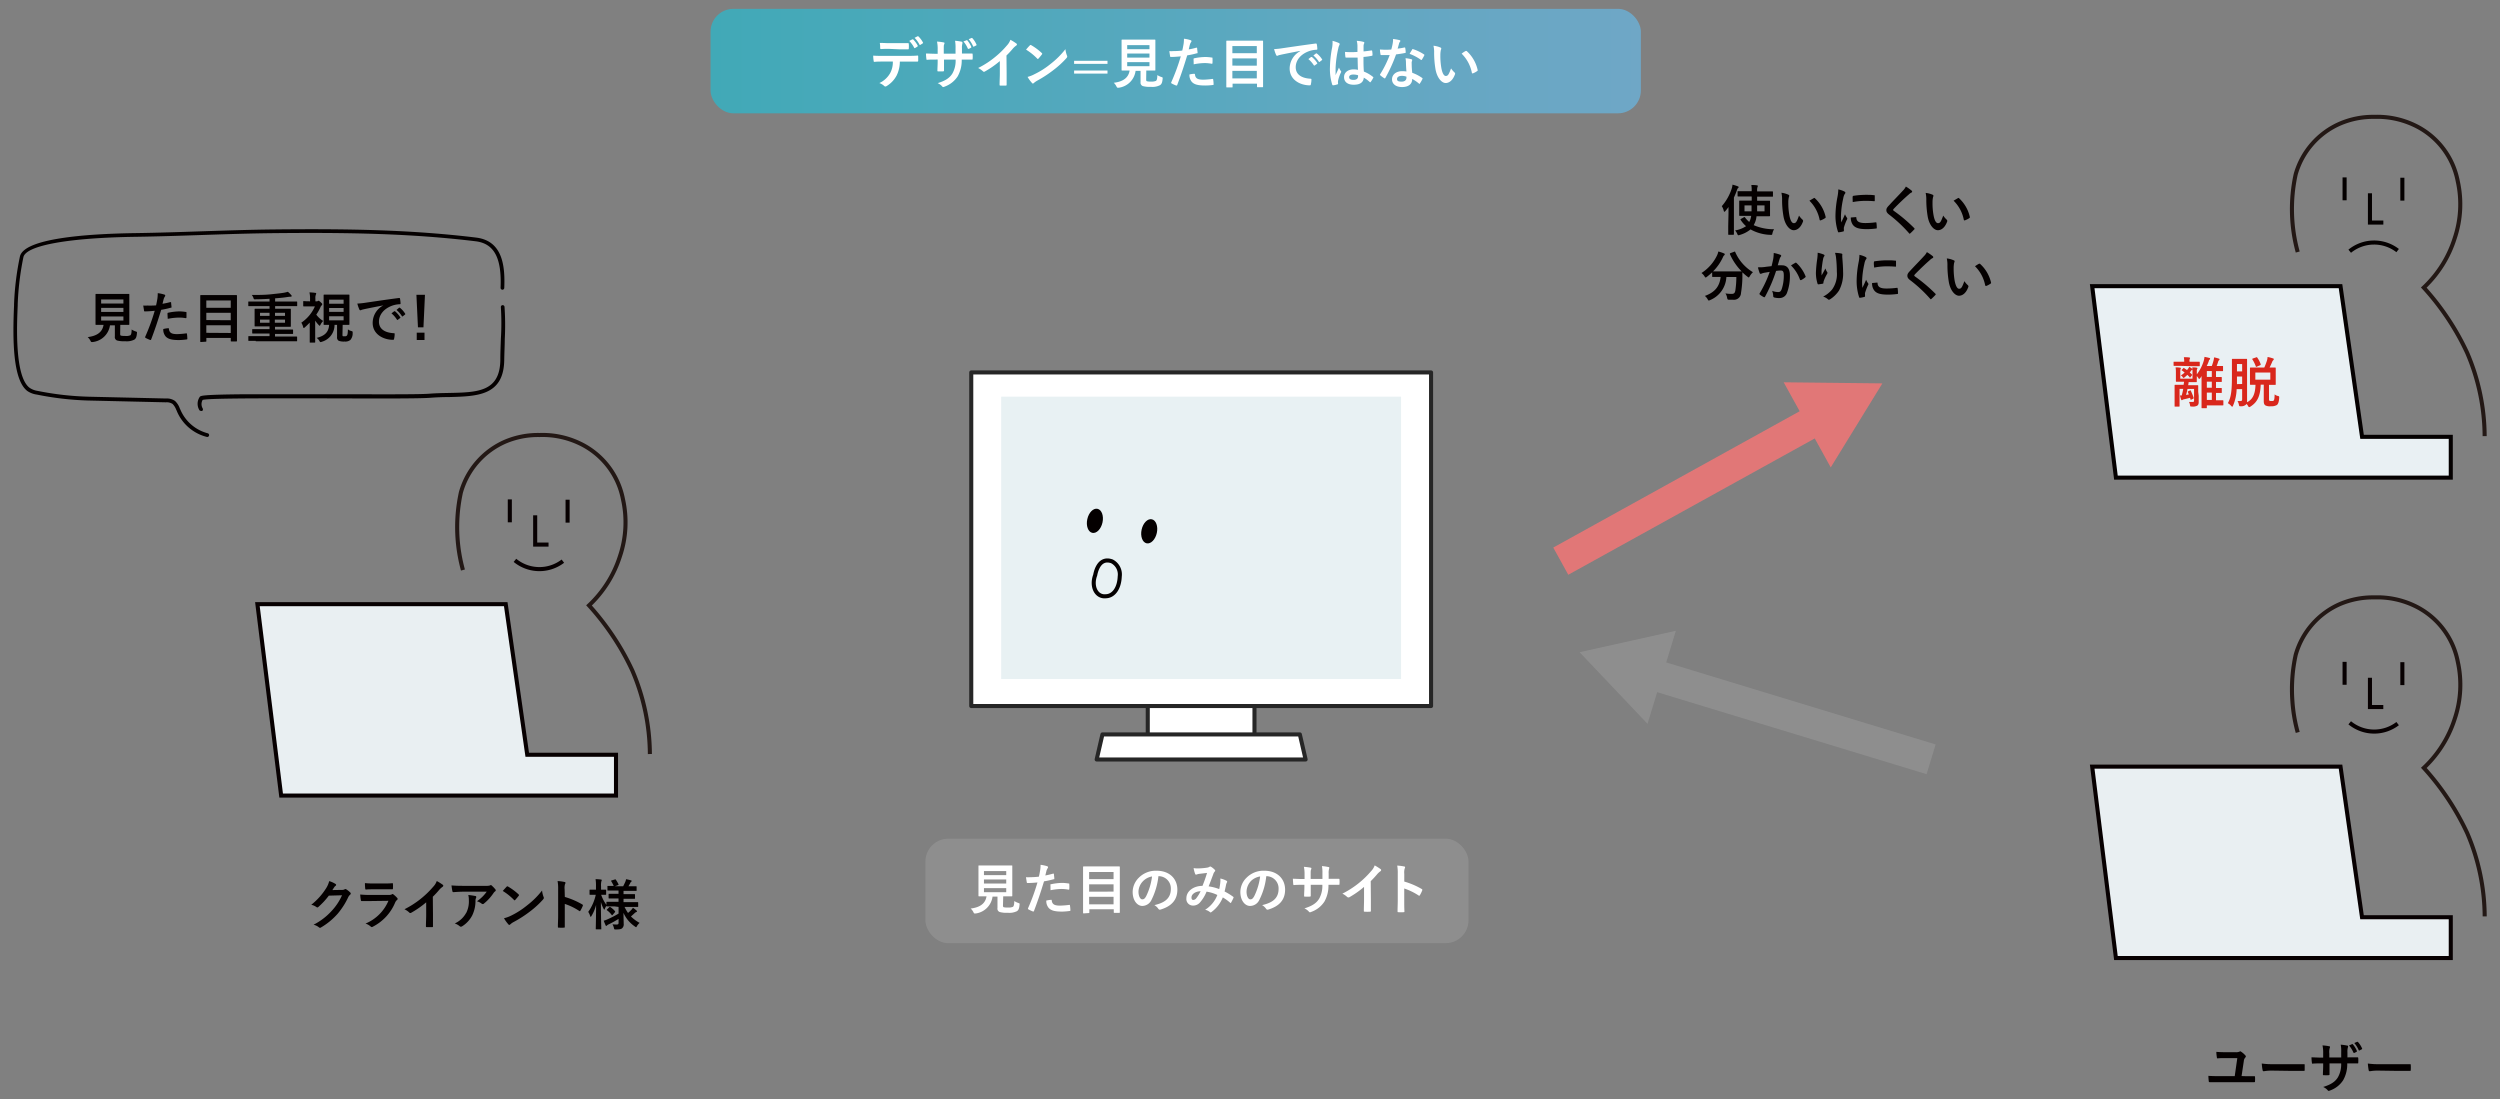 <svg id="レイヤー_1" data-name="レイヤー 1" xmlns="http://www.w3.org/2000/svg" xmlns:xlink="http://www.w3.org/1999/xlink" viewBox="0 0 614 270"><rect x="0" y="0" width="614" height="270" fill="#808080" stroke="none"/><defs><style>.cls-1,.cls-6{fill:#fff;}.cls-1{stroke:#262626;stroke-linecap:round;stroke-linejoin:round;}.cls-2{fill:#e8f1f3;}.cls-3,.cls-7,.cls-8{fill:none;}.cls-11,.cls-3{stroke:#040000;}.cls-11,.cls-3,.cls-7,.cls-8,.cls-9{stroke-miterlimit:10;}.cls-4{fill:#040000;}.cls-5{fill:#8e8e8e;}.cls-7,.cls-9{stroke:#070001;}.cls-8{stroke:#231815;}.cls-9{fill:#e9eff2;}.cls-10{fill:#e17777;}.cls-11{fill:#e9f0f3;}.cls-12{fill:#d9271c;}.cls-13{fill:url(#名称未設定グラデーション_2);}</style><linearGradient id="名称未設定グラデーション_2" x1="174.51" y1="15" x2="403" y2="15" gradientUnits="userSpaceOnUse"><stop offset="0" stop-color="#41a9b7"/><stop offset="1" stop-color="#6fa7c6"/></linearGradient></defs><rect class="cls-1" x="281.89" y="169.75" width="26.21" height="13.6"/><rect class="cls-1" x="238.54" y="91.47" width="112.93" height="81.93"/><polygon class="cls-1" points="319.24 180.37 270.76 180.37 269.34 186.53 320.66 186.53 319.24 180.37"/><rect class="cls-2" x="245.89" y="97.42" width="98.21" height="69.35"/><path class="cls-3" d="M273.1,137.87a3.62,3.62,0,0,1,1.91,3.68c-.11,2.87-1.45,4.83-3.4,4.89-2.33.27-3.68-2.39-2.63-5.19C269,141.25,269.61,136.61,273.1,137.87Z"/><ellipse class="cls-4" cx="268.92" cy="127.93" rx="3.02" ry="1.91" transform="translate(86.83 363.57) rotate(-77.75)"/><ellipse class="cls-4" cx="282.26" cy="130.5" rx="3.02" ry="1.91" transform="translate(94.83 378.63) rotate(-77.75)"/><rect class="cls-5" x="227.28" y="205.98" width="133.39" height="25.66" rx="5.62"/><path class="cls-6" d="M246.33,222.38c0,.31.07.41.24.45a5,5,0,0,0,1.05.06,2.65,2.65,0,0,0,1.15-.17c.22-.16.32-.52.34-1.42a5,5,0,0,0,1,.47c.33.12.33.12.29.45-.08.94-.25,1.29-.63,1.56a4.21,4.21,0,0,1-2.24.4,6.29,6.29,0,0,1-2-.19.87.87,0,0,1-.55-1v-2.78h-1.21a4.83,4.83,0,0,1-4.12,4.14l-.28,0c-.14,0-.18-.07-.31-.34a3,3,0,0,0-.66-.87c2.38-.3,3.62-1.29,3.89-3h0c-1.31,0-1.73,0-1.81,0s-.17,0-.17-.15,0-.59,0-1.63v-4c0-1.08,0-1.57,0-1.67s0-.14.17-.14.53,0,1.83,0h4.32c1.29,0,1.75,0,1.84,0s.15,0,.15.14,0,.59,0,1.67v4c0,1,0,1.55,0,1.63s0,.15-.15.15-.55,0-1.84,0h-.24Zm-4.67-8.45v1h5.47v-1Zm5.47,3.06v-1h-5.47v1Zm0,1.13h-5.47v1h5.47Z"/><path class="cls-6" d="M258.64,214.56c.14,0,.2,0,.21.14,0,.29.08.68.09,1s0,.21-.2.25a22.12,22.12,0,0,1-2.33.51c-.91,3-1.6,5-2.46,7.26-.06.18-.14.17-.29.13s-.79-.34-1.07-.5a.21.21,0,0,1-.11-.27,50.17,50.17,0,0,0,2.32-6.35c-.78.08-1.72.14-2.35.14-.2,0-.25,0-.28-.21s-.12-.74-.19-1.22a6.32,6.32,0,0,0,1,0,18.91,18.91,0,0,0,2.17-.13c.13-.54.24-1.13.33-1.68a8.29,8.29,0,0,0,.08-1.23,7.71,7.71,0,0,1,1.69.37.23.23,0,0,1,.15.22.3.3,0,0,1-.07.21,3.06,3.06,0,0,0-.28.54c-.13.48-.23.94-.32,1.27C257.25,214.93,258,214.75,258.64,214.56Zm-.53,6.42c.14,0,.19.05.2.18.11,1,.77,1.26,2.06,1.26a22.1,22.1,0,0,0,2.25-.18c.11,0,.15,0,.16.12a8.93,8.93,0,0,1,.11,1.16c0,.17,0,.21-.22.22a15.23,15.23,0,0,1-1.82.15c-1.76,0-2.67-.25-3.27-.88a2.61,2.61,0,0,1-.61-1.83A6.66,6.66,0,0,1,258.11,221Zm-.15-3.56c0-.19,0-.23.25-.27a14.26,14.26,0,0,1,2.61-.31,9.86,9.86,0,0,1,1.57.14c.19,0,.23,0,.23.2a7.61,7.61,0,0,1,0,1.07c0,.23-.06.29-.25.24a9.37,9.37,0,0,0-1.67-.16,15.21,15.21,0,0,0-2.69.31C258,218.17,258,217.69,258,217.42Z"/><path class="cls-6" d="M266.15,224.33c-.13,0-.15,0-.15-.15s0-1,0-5v-2.63c0-2.64,0-3.51,0-3.61s0-.15.15-.15.57,0,1.87,0h5c1.3,0,1.77,0,1.86,0s.15,0,.15.15,0,1,0,3.17v3c0,4,0,4.86,0,4.94s0,.15-.15.15h-1.19c-.13,0-.15,0-.15-.15v-.73h-6v.78c0,.14,0,.15-.16.15Zm1.34-8.41h6v-1.76h-6Zm6,3.06v-1.79h-6V219Zm0,3.12v-1.85h-6v1.85Z"/><path class="cls-6" d="M284.51,215.18a16.94,16.94,0,0,1-1.68,5.78,2.54,2.54,0,0,1-2.28,1.54c-1.18,0-2.37-1.26-2.37-3.44a5,5,0,0,1,1.51-3.49,5.87,5.87,0,0,1,4.36-1.72c3.22,0,5.11,2,5.11,4.66,0,2.49-1.41,4.06-4.13,4.88-.28.08-.4,0-.58-.24a2.77,2.77,0,0,0-.94-.85c2.27-.53,4.05-1.47,4.05-4a3,3,0,0,0-3-3.11Zm-3.85,1.3a3.86,3.86,0,0,0-1.05,2.48c0,1.24.5,1.92.91,1.92s.65-.17,1-.82a15.27,15.27,0,0,0,1.42-4.8A4.07,4.07,0,0,0,280.66,216.48Z"/><path class="cls-6" d="M299.71,216.67a4,4,0,0,0,0-.91,5.73,5.73,0,0,1,1.55.57.26.26,0,0,1,.09.37,2.18,2.18,0,0,0-.21.52c-.11.56-.24,1.15-.38,1.73a15.19,15.19,0,0,1,2.1,1.29c.13.08.12.15.08.28a12.32,12.32,0,0,1-.58,1.15c0,.07-.08.1-.12.1a.24.24,0,0,1-.16-.1,10.78,10.78,0,0,0-1.76-1.26,8.2,8.2,0,0,1-2.71,3.53c-.12.09-.18.15-.27.15s-.1,0-.2-.1a2.77,2.77,0,0,0-1.16-.55,7.41,7.41,0,0,0,3-3.63,9,9,0,0,0-2.65-.82,9.24,9.24,0,0,1-1.64,2.68,2.18,2.18,0,0,1-1.72.74,1.61,1.61,0,0,1-1.59-1.84c0-1.66,1.71-3,3.95-3,.45-1.11.78-2.05,1.12-3.18l-1.86.22a2.56,2.56,0,0,0-.6.14.65.65,0,0,1-.24.06.22.22,0,0,1-.21-.15,7.12,7.12,0,0,1-.39-1.46,5.17,5.17,0,0,0,1.18.08,14.75,14.75,0,0,0,2.08-.18,1.58,1.58,0,0,0,.65-.22.32.32,0,0,1,.18-.06.35.35,0,0,1,.19.06,4.63,4.63,0,0,1,.91.73.33.33,0,0,1,.12.23.36.36,0,0,1-.14.23,1.86,1.86,0,0,0-.36.7c-.35.91-.72,1.95-1.12,2.92a11.47,11.47,0,0,1,2.6.67A13.52,13.52,0,0,0,299.71,216.67Zm-7.08,3.74c0,.43.14.62.47.62a1.05,1.05,0,0,0,.77-.51,9.27,9.27,0,0,0,1-1.64C293.49,218.94,292.63,219.65,292.63,220.41Z"/><path class="cls-6" d="M311,215.18A16.72,16.72,0,0,1,309.3,221,2.53,2.53,0,0,1,307,222.5c-1.18,0-2.37-1.26-2.37-3.44a4.94,4.94,0,0,1,1.52-3.49,5.84,5.84,0,0,1,4.36-1.72c3.21,0,5.11,2,5.11,4.66,0,2.49-1.41,4.06-4.14,4.88-.28.08-.4,0-.57-.24a2.87,2.87,0,0,0-.94-.85c2.27-.53,4.05-1.47,4.05-4a3,3,0,0,0-3-3.11Zm-3.85,1.3a3.9,3.9,0,0,0-1,2.48c0,1.24.49,1.92.91,1.92s.64-.17,1-.82a15.26,15.26,0,0,0,1.43-4.8A4.13,4.13,0,0,0,307.13,216.48Z"/><path class="cls-6" d="M326.79,215.83c.65,0,1.41,0,2,0,.16,0,.18.06.19.21a6.25,6.25,0,0,1,0,1.06c0,.17,0,.23-.23.21h-2.48a7.92,7.92,0,0,1-1,4.13,6.36,6.36,0,0,1-3.17,2.5,1.06,1.06,0,0,1-.37.12c-.08,0-.15,0-.26-.15a3.1,3.1,0,0,0-1.11-.81c1.9-.59,2.94-1.27,3.62-2.37a6.48,6.48,0,0,0,.79-3.42h-2.85v.48c0,.8,0,1.52,0,2.23,0,.15-.08.17-.23.19a11.22,11.22,0,0,1-1.16,0c-.17,0-.25,0-.24-.19,0-.7.07-1.35.07-2.2v-.51H320c-.73,0-1.8,0-2.22.07-.1,0-.14-.08-.16-.26s-.06-.75-.09-1.3c.56,0,1.43.07,2.47.07h.4v-1a9.59,9.59,0,0,0-.16-2,14.21,14.21,0,0,1,1.64.21c.14,0,.2.1.2.19a.93.93,0,0,1-.08.28c-.1.24-.1.38-.1,1.29v1h2.89v-1.32a9.4,9.4,0,0,0-.12-1.83,10.83,10.83,0,0,1,1.57.23c.18,0,.24.1.24.21a.81.81,0,0,1-.06.24,3.87,3.87,0,0,0-.1,1.18v1.28Z"/><path class="cls-6" d="M336.69,220.9c0,.92,0,1.71,0,2.79,0,.17-.05.22-.2.22a10,10,0,0,1-1.34,0c-.15,0-.2,0-.19-.21,0-1,.05-1.84.05-2.75v-3.13a22.64,22.64,0,0,1-3.68,2.58.39.39,0,0,1-.2,0,.41.41,0,0,1-.29-.13,4.69,4.69,0,0,0-1.15-.79,22.45,22.45,0,0,0,7.08-5.56,3.84,3.84,0,0,0,.85-1.38,13.48,13.48,0,0,1,1.49.94.24.24,0,0,1,.1.2.4.4,0,0,1-.18.3,4.36,4.36,0,0,0-.81.74,21.32,21.32,0,0,1-1.57,1.69Z"/><path class="cls-6" d="M344.89,216.51a19,19,0,0,1,4.27,1.82.25.25,0,0,1,.14.35,7.52,7.52,0,0,1-.57,1.17c-.06.09-.11.15-.18.15a.21.21,0,0,1-.14-.07,15.37,15.37,0,0,0-3.53-1.72v3c0,.87,0,1.66.05,2.63,0,.16-.05.2-.24.2a11.81,11.81,0,0,1-1.19,0c-.19,0-.26,0-.26-.2,0-1,.05-1.79.05-2.65v-6.6a10.64,10.64,0,0,0-.13-2,10.76,10.76,0,0,1,1.68.21c.19,0,.25.13.25.23a.68.68,0,0,1-.11.31,3.62,3.62,0,0,0-.09,1.26Z"/><polygon class="cls-5" points="475.39 182.84 409.22 162.69 411.59 154.92 387.95 160.18 404.63 177.77 407 170 473.17 190.14 475.39 182.84"/><line class="cls-7" x1="575.83" y1="162.55" x2="575.83" y2="168.18"/><polyline class="cls-7" points="582.06 166.46 582.06 173.65 585.34 173.65"/><line class="cls-7" x1="590.02" y1="162.63" x2="590.02" y2="168.26"/><path class="cls-8" d="M564.32,179.88A38.87,38.87,0,0,1,563,172a39.31,39.31,0,0,1,.83-11.19,19.34,19.34,0,0,1,10.9-12.47,20.78,20.78,0,0,1,8.42-1.62,21.19,21.19,0,0,1,9.75,2,19.22,19.22,0,0,1,10.73,13.79,26,26,0,0,1-.74,14,28.22,28.22,0,0,1-3.47,7.21,27.88,27.88,0,0,1-4.13,4.87,64,64,0,0,1,10.65,16,52.68,52.68,0,0,1,4.3,20.48"/><path class="cls-7" d="M577.09,177.52a9.46,9.46,0,0,0,11.77.2"/><polygon class="cls-9" points="513.84 188.28 574.83 188.28 580.11 225.27 601.91 225.27 601.91 235.29 519.67 235.29 513.84 188.28"/><path class="cls-4" d="M551.46,264.31l2.08,0c.25,0,.29,0,.29.22a6,6,0,0,1,0,1c0,.21,0,.26-.23.25-.76,0-1.59,0-2.39,0h-6.33c-.91,0-1.62,0-2.12,0-.22,0-.26,0-.29-.25a11.7,11.7,0,0,1-.09-1.3c.76.05,1.61.07,2.38.07h4.09l.63-4.43h-2.93c-.65,0-1.33,0-1.91.07-.13,0-.16-.08-.18-.27a9.64,9.64,0,0,1-.13-1.33c.69.05,1.45.08,2.3.08H549a2.21,2.21,0,0,0,1-.13.56.56,0,0,1,.21-.08.26.26,0,0,1,.19.08,5,5,0,0,1,1.06.92.35.35,0,0,1,.12.24.36.36,0,0,1-.13.27,1.47,1.47,0,0,0-.37.89l-.55,3.67Z"/><path class="cls-4" d="M558,262.94a10.67,10.67,0,0,0-2,.16c-.17,0-.27-.08-.31-.28a13.26,13.26,0,0,1-.2-1.62,17.63,17.63,0,0,0,2.89.16h4.32c1,0,2,0,3.09,0,.2,0,.24,0,.24.19,0,.4,0,.86,0,1.26,0,.16-.06.21-.24.2l-3,0Z"/><path class="cls-4" d="M577,259.68c.66,0,1.41,0,2,0,.16,0,.17.07.19.22a9.37,9.37,0,0,1,0,1.06c0,.17,0,.23-.23.21h-2.48a7.94,7.94,0,0,1-1,4.13,6.34,6.34,0,0,1-3.16,2.5,1.16,1.16,0,0,1-.38.12c-.08,0-.15,0-.25-.15a3.22,3.22,0,0,0-1.12-.81c1.91-.59,2.94-1.27,3.62-2.37a6.47,6.47,0,0,0,.8-3.42h-2.86v.48c0,.79,0,1.52,0,2.23,0,.15-.08.17-.23.19a11,11,0,0,1-1.15,0c-.18,0-.26,0-.24-.19,0-.7.06-1.36.06-2.2v-.51h-.4c-.72,0-1.8,0-2.21.07-.11,0-.15-.08-.16-.26a10.94,10.94,0,0,1-.1-1.3c.57,0,1.44.07,2.47.07h.4v-1a8.94,8.94,0,0,0-.16-2,12,12,0,0,1,1.64.21c.15,0,.2.1.2.19a.93.93,0,0,1-.08.28,3.52,3.52,0,0,0-.09,1.29v1H575v-1.32a8,8,0,0,0-.12-1.83,12.62,12.62,0,0,1,1.57.22c.19,0,.24.11.24.22a.72.72,0,0,1-.05.24,3.76,3.76,0,0,0-.11,1.18v1.27Zm.67-3.24a.14.14,0,0,1,.19.05,6.17,6.17,0,0,1,1,1.63c0,.09,0,.14-.08.2l-.55.28c-.1,0-.17,0-.23-.08a6.44,6.44,0,0,0-1.08-1.75Zm1.26-.58c.08,0,.12,0,.19.06a5.55,5.55,0,0,1,1,1.56.15.15,0,0,1-.08.23l-.53.27a.14.14,0,0,1-.22-.07,6.47,6.47,0,0,0-1.08-1.74Z"/><path class="cls-4" d="M584.05,262.94a10.67,10.67,0,0,0-2,.16.3.3,0,0,1-.31-.28,15.63,15.63,0,0,1-.2-1.62,17.69,17.69,0,0,0,2.9.16h4.32c1,0,2.05,0,3.08,0,.2,0,.24,0,.24.19a8.83,8.83,0,0,1,0,1.26c0,.16-.05.21-.24.2l-3,0Z"/><polygon class="cls-10" points="385.17 141.16 445.7 107.68 449.63 114.79 462.31 94.16 438.07 93.89 442 101 381.48 134.48 385.17 141.16"/><path class="cls-4" d="M424.52,52.48c0-.49,0-1.06,0-1.64-.24.35-.51.69-.78,1-.09.12-.17.17-.23.17s-.12-.08-.16-.24a3.18,3.18,0,0,0-.48-1.13,12.41,12.41,0,0,0,2.43-4.29,4.47,4.47,0,0,0,.2-1,12.31,12.31,0,0,1,1.29.4c.14.07.22.11.22.2a.28.28,0,0,1-.14.24c-.1.07-.16.19-.29.54a16.58,16.58,0,0,1-.73,1.78v7c0,1.32,0,2,0,2s0,.15-.14.15h-1.12c-.13,0-.14,0-.14-.15s0-.72,0-2Zm4.23-4.23c-1.33,0-1.77,0-1.85,0s-.15,0-.15-.15v-1c0-.14,0-.15.15-.15s.52,0,1.85,0h1.46v-.09a7.66,7.66,0,0,0-.08-1.42c.48,0,.94,0,1.37.08.13,0,.22.07.22.15a.61.61,0,0,1-.08.27,2.54,2.54,0,0,0-.09.92V47h1.89c1.32,0,1.77,0,1.84,0s.16,0,.16.15v1c0,.14,0,.15-.16.15s-.52,0-1.84,0h-1.89v1h1.21c1.27,0,1.73,0,1.81,0s.15,0,.15.15,0,.36,0,1.07v1.37c0,.69,0,1,0,1.07s0,.15-.15.15-.54,0-1.81,0H431.4a5.34,5.34,0,0,1-.31,1.37,8.85,8.85,0,0,1-.38.82,12.21,12.21,0,0,0,5,1,3.33,3.33,0,0,0-.4,1c-.08.41-.08.41-.51.38a10.63,10.63,0,0,1-4.87-1.34,7.29,7.29,0,0,1-2.67,1.37,1.33,1.33,0,0,1-.3.07c-.13,0-.18-.1-.29-.34a2.49,2.49,0,0,0-.54-.84,7,7,0,0,0,2.7-1.05A7.26,7.26,0,0,1,427.5,54c-.08-.12-.07-.15.09-.24l.69-.39c.15-.08.19-.08.27,0a6.42,6.42,0,0,0,1.06,1.14c.09-.16.16-.33.24-.5a4.68,4.68,0,0,0,.24-1h-1c-1.27,0-1.73,0-1.79,0s-.15,0-.15-.15,0-.38,0-1.07V50.48c0-.71,0-1,0-1.07s0-.15.15-.15.52,0,1.79,0h1.13v-1Zm-.3,2.19V51.9h1.73c0-.43,0-.92,0-1.46Zm4.92,1.46V50.44h-1.82l0,1.46Z"/><path class="cls-4" d="M439.23,47.82c.12.06.21.15.21.24a1.26,1.26,0,0,1-.1.38,5.48,5.48,0,0,0-.13,1.31,16.5,16.5,0,0,0,.25,3.06c.18,1.06.53,2,1.1,2s.76-.46,1.28-1.86a5.05,5.05,0,0,0,.86,1,.43.43,0,0,1,.1.5c-.51,1.37-1.34,2.09-2.28,2.09S438.37,55.31,438,53a23.67,23.67,0,0,1-.32-3.9,7.43,7.43,0,0,0-.16-1.76A5.82,5.82,0,0,1,439.23,47.82Zm6.22.85a.42.42,0,0,1,.15-.06s.09,0,.15.09a8.87,8.87,0,0,1,2.63,4.58c0,.18,0,.23-.15.3a4.51,4.51,0,0,1-1.05.53c-.16.06-.25,0-.28-.14a9,9,0,0,0-2.51-4.68C444.9,49,445.24,48.78,445.45,48.67Z"/><path class="cls-4" d="M452.92,47c.22.12.3.2.3.32s0,.13-.2.4a3.26,3.26,0,0,0-.32,1,22.06,22.06,0,0,0-.56,4.33,11.85,11.85,0,0,0,.08,1.57c.28-.62.52-1.06.91-2a3.47,3.47,0,0,0,.47.84.56.56,0,0,1,.09.2.38.38,0,0,1-.06.22,12.94,12.94,0,0,0-.77,2,1.43,1.43,0,0,0,0,.42c0,.16,0,.27,0,.38s-.06.14-.18.17a6.93,6.93,0,0,1-1.1.21c-.09,0-.14-.05-.17-.14a12.49,12.49,0,0,1-.62-4,25.49,25.49,0,0,1,.46-4.4,11.11,11.11,0,0,0,.24-2A6,6,0,0,1,452.92,47Zm2.87,6.32c.1,0,.13.05.13.2.08.92.72,1.26,2.19,1.26a18.81,18.81,0,0,0,2.56-.18c.13,0,.16,0,.19.18a9.89,9.89,0,0,1,.08,1.15c0,.16,0,.18-.23.2a17.57,17.57,0,0,1-2.19.15c-2,0-2.91-.32-3.49-1.11a3,3,0,0,1-.47-1.75Zm-.76-5c0-.16.06-.2.19-.23a21.07,21.07,0,0,1,2.91-.24c.81,0,1.42,0,2,.08.28,0,.31,0,.31.17,0,.41,0,.77,0,1.15,0,.12,0,.17-.18.16-.8-.06-1.5-.08-2.18-.08a17.1,17.1,0,0,0-3.05.3C455,48.84,455,48.51,455,48.28Z"/><path class="cls-4" d="M469.51,46.83a.31.31,0,0,1,.11.22.26.26,0,0,1-.19.25,2.48,2.48,0,0,0-.64.47c-1.16,1-2.63,2.41-3.66,3.49-.13.14-.18.23-.18.29s.05.15.18.24a37.9,37.9,0,0,1,5,4.23c.05.07.09.12.09.17s0,.1-.09.16c-.31.34-.7.73-.93.93-.08.07-.13.11-.19.11s-.09,0-.16-.12A33.73,33.73,0,0,0,464,52.73c-.51-.39-.71-.68-.71-1.12s.24-.74.66-1.18c1.13-1.24,2.25-2.35,3.4-3.61a3.89,3.89,0,0,0,.73-1A10.54,10.54,0,0,1,469.51,46.83Z"/><path class="cls-4" d="M474.64,47.82c.12.06.21.15.21.24a1.26,1.26,0,0,1-.1.38,5.64,5.64,0,0,0-.12,1.31,16.38,16.38,0,0,0,.24,3.06c.19,1.06.53,2,1.1,2s.76-.46,1.29-1.86a5.05,5.05,0,0,0,.85,1,.43.43,0,0,1,.1.5c-.51,1.37-1.34,2.09-2.28,2.09s-2.15-1.23-2.51-3.5a24.81,24.81,0,0,1-.32-3.9,7.43,7.43,0,0,0-.16-1.76A5.82,5.82,0,0,1,474.64,47.82Zm6.22.85a.42.42,0,0,1,.15-.06c.05,0,.09,0,.15.09a8.87,8.87,0,0,1,2.63,4.58c0,.18,0,.23-.15.3a4.32,4.32,0,0,1-1.05.53c-.16.06-.25,0-.28-.14a8.94,8.94,0,0,0-2.51-4.68C480.31,49,480.65,48.78,480.86,48.67Z"/><path class="cls-4" d="M425.92,61.83c.17-.08.2-.06.25.07a10.74,10.74,0,0,0,4.35,4.95,4.31,4.31,0,0,0-.78,1c-.12.2-.18.29-.26.29s-.15-.07-.28-.17a12.14,12.14,0,0,1-1.27-1.09c0,.39,0,.86,0,1.33a26.78,26.78,0,0,1-.34,3.75,1.73,1.73,0,0,1-2,1.65c-.33,0-.59,0-.91,0s-.4,0-.5-.47a2.71,2.71,0,0,0-.41-1.08,9.26,9.26,0,0,0,1.53.12c.56,0,.79-.21.9-.83a23.31,23.31,0,0,0,.25-3.32H424A6.47,6.47,0,0,1,420,73.7a.84.84,0,0,1-.33.11c-.1,0-.14-.09-.28-.32a2.6,2.6,0,0,0-.68-.81c2.44-.88,3.62-2.3,3.88-4.66h-.17c-1.26,0-1.69,0-1.77,0s-.14,0-.14-.14v-1a17,17,0,0,1-1.3,1.11c-.15.11-.23.17-.3.17s-.15-.09-.28-.29a3,3,0,0,0-.75-.82,10.47,10.47,0,0,0,3.87-4.42,4.13,4.13,0,0,0,.27-.86,8.82,8.82,0,0,1,1.4.47c.14.06.18.13.18.22a.32.32,0,0,1-.1.21.93.93,0,0,0-.31.42,12.09,12.09,0,0,1-2.46,3.56c.19,0,.66,0,1.69,0H426c1.17,0,1.61,0,1.75,0a14.06,14.06,0,0,1-2.89-4.25c0-.15,0-.16.12-.23Z"/><path class="cls-4" d="M435.5,63.62a10.2,10.2,0,0,0,.13-1.49,10,10,0,0,1,1.61.44.28.28,0,0,1,.22.27.28.28,0,0,1-.1.2,1.79,1.79,0,0,0-.27.51c-.17.55-.3,1-.48,1.61a10.16,10.16,0,0,1,1.05,0c1.26,0,1.94.85,1.94,2.48a11.61,11.61,0,0,1-.72,4.3,1.92,1.92,0,0,1-1.81,1.26,4.53,4.53,0,0,1-1.33-.14.36.36,0,0,1-.24-.38,3.83,3.83,0,0,0-.26-1.25,4,4,0,0,0,1.48.3c.44,0,.64-.16.86-.71a10.41,10.41,0,0,0,.52-3.33c0-1-.18-1.25-.77-1.25a7.86,7.86,0,0,0-1.12.1,37.32,37.32,0,0,1-2.7,6.3c-.08.18-.18.2-.35.12a5.82,5.82,0,0,1-.92-.59.27.27,0,0,1-.11-.2.26.26,0,0,1,.05-.15,27.48,27.48,0,0,0,2.46-5.25l-1.31.22a3.77,3.77,0,0,0-.74.22.29.29,0,0,1-.43-.18,12.18,12.18,0,0,1-.42-1.38c.59,0,1.18,0,1.77-.09s1.06-.12,1.59-.2C435.31,64.54,435.4,64.07,435.5,63.62Zm5.46.9c.09-.06.16,0,.25.06a9.05,9.05,0,0,1,2.23,3.26.19.19,0,0,1-.06.27,5.14,5.14,0,0,1-1,.67c-.14.07-.27,0-.31-.11a9.1,9.1,0,0,0-2.2-3.47A9.45,9.45,0,0,1,441,64.52Z"/><path class="cls-4" d="M447.84,62.49c.18.07.26.15.26.27a.29.29,0,0,1-.1.21,1.66,1.66,0,0,0-.24.63c-.19.92-.29,1.87-.37,2.57a12,12,0,0,0,0,1.47c.29-.52.57-1,.94-1.72a2.78,2.78,0,0,0,.41.88.28.28,0,0,1,.08.21.63.63,0,0,1-.13.34,9.75,9.75,0,0,0-.79,1.71,1.51,1.51,0,0,0-.07.4c0,.14-.05.19-.18.22s-.73.12-1.07.16c-.09,0-.16-.08-.19-.17a8.76,8.76,0,0,1-.4-2.73,29.21,29.21,0,0,1,.32-3.34,11.19,11.19,0,0,0,.11-1.53A7.77,7.77,0,0,1,447.84,62.49Zm4.36-.23c.27.07.3.14.27.36a4.29,4.29,0,0,0,0,.62c.1,1.28.19,2.5.19,3.46a8.83,8.83,0,0,1-1,4.66,7.47,7.47,0,0,1-2.21,2.16.54.54,0,0,1-.27.09.39.39,0,0,1-.28-.15,3.38,3.38,0,0,0-1.14-.62A6.69,6.69,0,0,0,450,71.05a6.45,6.45,0,0,0,1.13-4.28c0-1-.07-2.35-.17-3.21a6,6,0,0,0-.28-1.46A8.67,8.67,0,0,1,452.2,62.26Z"/><path class="cls-4" d="M458.11,63.08c.23.12.31.2.31.32s0,.14-.21.4a3.37,3.37,0,0,0-.32,1,22.06,22.06,0,0,0-.56,4.33,13.72,13.72,0,0,0,.08,1.57c.28-.62.52-1.06.91-2a3.54,3.54,0,0,0,.47.85.47.47,0,0,1,.1.2.38.38,0,0,1-.07.21,14.15,14.15,0,0,0-.77,2,1.78,1.78,0,0,0,0,.41c0,.16,0,.27,0,.38s-.05.15-.17.17a6.12,6.12,0,0,1-1.1.22c-.1,0-.15-.06-.18-.15a12.74,12.74,0,0,1-.61-4,25.35,25.35,0,0,1,.45-4.4,10.26,10.26,0,0,0,.24-2A6.14,6.14,0,0,1,458.11,63.08ZM461,69.4c.1,0,.13,0,.13.2.08.92.73,1.26,2.19,1.26a20.63,20.63,0,0,0,2.56-.17c.13,0,.16,0,.19.17a9.89,9.89,0,0,1,.08,1.15c0,.16,0,.18-.23.2a17.57,17.57,0,0,1-2.19.15c-2,0-2.91-.32-3.48-1.11a2.91,2.91,0,0,1-.47-1.74Zm-.75-5c0-.16,0-.2.19-.23a22.61,22.61,0,0,1,2.91-.24c.8,0,1.42,0,2,.08.28,0,.31,0,.31.18,0,.4,0,.76,0,1.14,0,.12,0,.17-.17.16-.81-.06-1.5-.08-2.19-.08a16.16,16.16,0,0,0-3,.31C460.2,64.94,460.2,64.61,460.23,64.38Z"/><path class="cls-4" d="M474.7,62.93a.33.33,0,0,1,.11.22.26.26,0,0,1-.19.25,2.48,2.48,0,0,0-.64.47c-1.15,1-2.63,2.42-3.66,3.49-.12.15-.18.23-.18.29s.06.15.18.25a37.83,37.83,0,0,1,5,4.22c.05.07.09.12.09.17s0,.1-.09.17c-.31.33-.7.72-.93.92-.08.07-.13.11-.19.11s-.09,0-.16-.12a33.21,33.21,0,0,0-4.88-4.54c-.51-.38-.71-.68-.71-1.12s.24-.74.66-1.18c1.14-1.24,2.25-2.35,3.4-3.61a3.67,3.67,0,0,0,.73-1A10.54,10.54,0,0,1,474.7,62.93Z"/><path class="cls-4" d="M479.83,63.93c.12,0,.22.14.22.24a1.09,1.09,0,0,1-.11.37,6.32,6.32,0,0,0-.12,1.32,17.35,17.35,0,0,0,.24,3.06c.19,1,.54,2,1.1,2s.77-.47,1.29-1.87a5.1,5.1,0,0,0,.86,1,.4.4,0,0,1,.09.49c-.51,1.37-1.34,2.09-2.28,2.09s-2.15-1.23-2.51-3.5a24.81,24.81,0,0,1-.32-3.9,7.43,7.43,0,0,0-.16-1.76A5.51,5.51,0,0,1,479.83,63.93Zm6.23.84a.3.3,0,0,1,.14,0,.18.18,0,0,1,.15.08A8.91,8.91,0,0,1,489,69.38c0,.18,0,.23-.15.3a4.49,4.49,0,0,1-1,.54c-.16,0-.26,0-.29-.15a9,9,0,0,0-2.5-4.68C485.51,65.07,485.84,64.88,486.06,64.77Z"/><line class="cls-3" x1="575.83" y1="43.57" x2="575.83" y2="49.19"/><polyline class="cls-3" points="582.06 47.47 582.06 54.66 585.35 54.66"/><line class="cls-3" x1="590.02" y1="43.65" x2="590.02" y2="49.27"/><path class="cls-8" d="M564.32,61.9a40,40,0,0,1-.5-19.08,19.34,19.34,0,0,1,10.9-12.47,20.65,20.65,0,0,1,8.42-1.65,21.24,21.24,0,0,1,9.75,2,19.19,19.19,0,0,1,10.73,13.79,26.06,26.06,0,0,1-.74,14,28.23,28.23,0,0,1-7.6,12.14,63.31,63.31,0,0,1,6.52,8.5,62.51,62.51,0,0,1,4.13,7.51,52.5,52.5,0,0,1,4.3,20.48"/><path class="cls-3" d="M577.09,61.7a9.46,9.46,0,0,1,11.77-.16"/><polygon class="cls-11" points="513.84 70.29 574.83 70.29 580.12 107.28 601.91 107.28 601.91 117.3 519.67 117.3 513.84 70.29"/><path class="cls-12" d="M535.65,89.86c-1.2,0-1.6,0-1.67,0s-.15,0-.15-.15V89c0-.15,0-.16.15-.16s.47,0,1.67,0h.79v-.17a5.84,5.84,0,0,0-.08-.94c.39,0,1,0,1.34.08.12,0,.18.07.18.12a.49.49,0,0,1-.08.23,1.24,1.24,0,0,0-.06.51v.17h.7c1.18,0,1.58,0,1.66,0s.16,0,.16.16v.79c0,.13,0,.15-.16.15s-.48,0-1.66,0ZM540,97.22c0,.53,0,1.22,0,1.53,0,.48-.12.74-.39.9a2.29,2.29,0,0,1-1.25.2c-.4,0-.44,0-.48-.29a2.6,2.6,0,0,0-.26-.84c.43,0,.67,0,.92,0s.32-.11.32-.29v-2.9h-1.61c-.1.5-.22,1-.35,1.47l.67-.13c-.08-.2-.15-.39-.23-.56s0-.15.08-.2l.44-.21c.15-.06.15-.05.21.09a14.56,14.56,0,0,1,.69,1.71c0,.16,0,.18-.14.24l-.42.2c-.16.09-.19.09-.21-.08l-.13-.36c-.49.14-1,.26-1.43.36a1.13,1.13,0,0,0-.44.17.26.26,0,0,1-.15.06c-.05,0-.09-.06-.15-.17s-.21-.65-.29-1a3.39,3.39,0,0,0,.44,0c.13-.51.25-1,.36-1.62h-.9v2.91c0,.83,0,1.23,0,1.31s0,.14-.15.14h-.92c-.14,0-.15,0-.15-.14s0-.44,0-1.31V96c0-.87,0-1.26,0-1.34s0-.15.15-.15.48,0,1.61,0h.47c0-.24.08-.48.1-.75h-.37c-1.05,0-1.41,0-1.49,0s-.15,0-.15-.15,0-.44,0-1.17V91.42a7.26,7.26,0,0,0-.08-1.19c.4,0,.74,0,1.15.08.11,0,.16.06.16.13a.64.64,0,0,1-.06.18c-.07.1-.09.27-.09.82V93h3V91.4a7.14,7.14,0,0,0-.06-1.17c.38,0,.73,0,1.1.08.1,0,.16.06.16.13a.4.4,0,0,1-.07.2,1.34,1.34,0,0,0-.07.59v.71a10.41,10.41,0,0,0,1.69-3.29,5.26,5.26,0,0,0,.19-1,11.29,11.29,0,0,1,1.15.25c.14,0,.23.09.23.19s0,.15-.15.25-.1.19-.24.55-.27.66-.44,1h1.25c.16-.41.28-.83.4-1.24a5.74,5.74,0,0,0,.16-.88,6.45,6.45,0,0,1,1.1.29c.12,0,.23.09.23.18s0,.15-.14.24a1.15,1.15,0,0,0-.24.51,9.43,9.43,0,0,1-.32.9h.19c.9,0,1.17,0,1.25,0s.13,0,.13.14V91c0,.14,0,.15-.13.15s-.35,0-1.25,0h-.35v1.44c.86,0,1.18,0,1.26,0s.16,0,.16.15v.92c0,.14,0,.15-.16.15l-1.26,0v1.48c.86,0,1.18,0,1.26,0s.16,0,.16.14v.93c0,.13,0,.15-.16.15s-.4,0-1.26,0v1.8h0c1.18,0,1.6,0,1.66,0s.15,0,.15.16v.94c0,.14,0,.15-.15.15s-.48,0-1.66,0H542v.54c0,.13,0,.15-.14.15h-1c-.15,0-.16,0-.16-.15s0-.44,0-1.6V94.07c0-.44,0-1.09,0-1.7l-.27.41c-.13.2-.23.28-.29.28s-.13,0-.19-.17a2.19,2.19,0,0,0-.42-.52v.17c0,.73,0,1.09,0,1.17s0,.15-.15.15-.43,0-1.46,0h-.4c0,.25-.07.51-.11.75h.7c1.14,0,1.53,0,1.61,0s.16,0,.16.15,0,.55,0,1.46Zm-3.78-6.78c.09-.11.12-.11.24,0a6.84,6.84,0,0,1,.67.46l.17-.22a1.92,1.92,0,0,0,.37-.59,5,5,0,0,1,.68.45c.08.06.12.08.12.15s0,.09-.09.12a.49.49,0,0,0-.22.2c-.09.14-.22.28-.36.46a6,6,0,0,1,.51.49c.05.06.08.08.08.13s0,.06-.09.13l-.31.4c-.12.15-.14.16-.24,0s-.35-.37-.54-.56a6.65,6.65,0,0,1-.66.6c-.12.1-.2.15-.26.15s-.12,0-.19-.15a1.19,1.19,0,0,0-.48-.44,7.12,7.12,0,0,0,.93-.72c-.22-.19-.45-.35-.65-.5s-.12-.08,0-.23Zm7,2.13V91.13H542v1.44Zm0,2.65V93.74H542v1.48Zm0,3v-1.8H542v1.8Z"/><path class="cls-12" d="M557.27,98c0,.28,0,.33.12.41s.24.08.53.08.42,0,.53-.16.18-.44.2-1.47a2.06,2.06,0,0,0,.8.39c.34.08.33.12.32.47-.07,1.08-.3,1.54-.57,1.75a2.69,2.69,0,0,1-1.5.31,2.4,2.4,0,0,1-1.31-.21c-.26-.18-.41-.42-.41-1.09v-4h-.75c-.1,2.7-.75,4.24-2.48,5.35a.83.83,0,0,1-.35.16c-.1,0-.17-.09-.28-.29a2.5,2.5,0,0,0-.37-.5,1.12,1.12,0,0,1-.21.23,1.72,1.72,0,0,1-1.18.35c-.4,0-.4,0-.49-.4a2.76,2.76,0,0,0-.34-.89,4.12,4.12,0,0,0,.78,0c.26,0,.36-.12.36-.48V95.57h-1.35a11.16,11.16,0,0,1-.89,4.07c-.06.16-.13.24-.2.24s-.13-.06-.24-.16a2.77,2.77,0,0,0-.83-.7c.7-1.26,1-2.67,1-6.34v-2.2c0-1.4,0-2.12,0-2.2s0-.15.14-.15.35,0,1.14,0h1.16c.8,0,1.06,0,1.14,0s.14,0,.14.15,0,.8,0,2.2v6.11c0,.62,0,1.26,0,1.8,0,.15,0,.28,0,.4,1.48-.75,2-2.13,2.07-4.29-.84,0-1.16,0-1.21,0s-.15,0-.15-.15,0-.42,0-1.17V91.59c0-.77,0-1.07,0-1.15s0-.17.15-.17.47,0,1.65,0h1.72a15.62,15.62,0,0,0,.67-1.76,4.54,4.54,0,0,0,.14-.84,9.79,9.79,0,0,1,1.34.36c.11,0,.18.1.18.18a.32.32,0,0,1-.12.25.92.92,0,0,0-.26.39c-.16.39-.36.84-.65,1.42.93,0,1.28,0,1.36,0s.15,0,.15.17,0,.38,0,1.15v1.62c0,.75,0,1.09,0,1.17s0,.15-.15.15-.45,0-1.5,0Zm-6.6-3.69V92.47H549.4v.22q0,.9,0,1.65Zm-1.27-4.92v1.82h1.27V89.42Zm4.68-1.61c.15-.07.19-.06.27,0a6.52,6.52,0,0,1,.88,1.68c0,.13,0,.17-.13.24l-.85.36c-.14.08-.18.08-.22-.07a8.68,8.68,0,0,0-.85-1.73c-.08-.1,0-.14.1-.21Zm-.17,5.46h3.68V91.5h-3.68Z"/><rect class="cls-13" x="174.51" y="2.17" width="228.49" height="25.66" rx="5.62"/><path class="cls-6" d="M221,15.13a7.71,7.71,0,0,1-.79,3.42,6.65,6.65,0,0,1-2.36,2.53.79.79,0,0,1-.4.17.4.4,0,0,1-.29-.14,3.48,3.48,0,0,0-1.19-.71A5.91,5.91,0,0,0,218.6,18a5.61,5.61,0,0,0,.68-2.88h-2.54c-.67,0-1.33,0-2,.08-.12,0-.16-.08-.17-.25a7.83,7.83,0,0,1-.11-1.29c.75.06,1.5.06,2.28.06h6c1,0,1.83,0,2.62-.08.13,0,.15.08.15.27s0,.86,0,1-.08.22-.2.22c-.7,0-1.63,0-2.55,0ZM218.31,12c-.62,0-1.16,0-1.91.05-.17,0-.21-.07-.23-.23,0-.32,0-.8-.09-1.28.94,0,1.62.06,2.23.06h2.46c.75,0,1.6,0,2.27,0,.13,0,.16.08.16.25a5.35,5.35,0,0,1,0,1c0,.19,0,.26-.17.26-.73,0-1.52,0-2.26,0Zm5.76-2.34c.07,0,.12,0,.19,0a6.49,6.49,0,0,1,1.14,1.56c0,.08,0,.15-.07.22l-.6.36a.14.14,0,0,1-.21-.07,6.63,6.63,0,0,0-1.21-1.68Zm1.28-.75c.08,0,.12,0,.18,0a5.72,5.72,0,0,1,1.14,1.51.16.16,0,0,1-.06.24l-.57.36c-.12.07-.18,0-.22-.07a6.55,6.55,0,0,0-1.2-1.66Z"/><path class="cls-6" d="M236.7,13.14c.66,0,1.41,0,2,0,.16,0,.17.07.18.22a6.25,6.25,0,0,1,0,1.06c0,.17,0,.23-.22.21H236.2a8,8,0,0,1-1,4.13,6.38,6.38,0,0,1-3.16,2.5,1.16,1.16,0,0,1-.38.12c-.08,0-.15,0-.25-.15a3.22,3.22,0,0,0-1.12-.81c1.91-.59,2.94-1.27,3.62-2.37a6.39,6.39,0,0,0,.79-3.42h-2.85v.48c0,.79,0,1.52,0,2.23,0,.15-.08.17-.23.19a11,11,0,0,1-1.15,0c-.18,0-.26,0-.24-.19,0-.7.06-1.36.06-2.2v-.51h-.4c-.72,0-1.8,0-2.21.07-.11,0-.15-.08-.16-.26a10.94,10.94,0,0,1-.1-1.3c.57,0,1.44.07,2.47.07h.4v-1a8.94,8.94,0,0,0-.16-2,12,12,0,0,1,1.64.21c.15,0,.2.1.2.19a.93.93,0,0,1-.08.28c-.1.24-.1.38-.1,1.29v1h2.89V11.84a9.4,9.4,0,0,0-.12-1.83,12.62,12.62,0,0,1,1.57.22c.19,0,.24.11.24.22a.72.72,0,0,1,0,.24,3.48,3.48,0,0,0-.11,1.18v1.27Zm.67-3.24a.14.14,0,0,1,.19,0,6.17,6.17,0,0,1,1,1.63c0,.09,0,.14-.08.2l-.55.28c-.11,0-.17,0-.23-.08a6.44,6.44,0,0,0-1.08-1.75Zm1.26-.58c.08,0,.12,0,.19.06a5.55,5.55,0,0,1,1,1.56.15.15,0,0,1-.08.23l-.54.27c-.12.06-.17,0-.21-.07a6.51,6.51,0,0,0-1.09-1.74Z"/><path class="cls-6" d="M247.23,18c0,.93,0,1.72,0,2.79,0,.17-.05.23-.2.23-.43,0-.91,0-1.34,0-.15,0-.2-.06-.19-.22,0-1,.06-1.83.06-2.75V15a23.23,23.23,0,0,1-3.69,2.57.41.41,0,0,1-.2.06.35.35,0,0,1-.28-.14,5,5,0,0,0-1.16-.79,21.66,21.66,0,0,0,4.23-2.75,21.6,21.6,0,0,0,2.85-2.8,4,4,0,0,0,.85-1.38,12.14,12.14,0,0,1,1.49.94.23.23,0,0,1,.11.2.36.36,0,0,1-.19.29,4.71,4.71,0,0,0-.81.74,21.32,21.32,0,0,1-1.57,1.69Z"/><path class="cls-6" d="M252.93,11.15a.24.24,0,0,1,.18-.11.37.37,0,0,1,.18.07,14,14,0,0,1,2.56,1.9c.08.08.12.13.12.19a.29.29,0,0,1-.08.17c-.2.27-.64.81-.83,1s-.11.11-.16.11-.11,0-.18-.11A14.26,14.26,0,0,0,252,12.19C252.28,11.83,252.67,11.41,252.93,11.15Zm1.16,7.06A19.58,19.58,0,0,0,258,15.72a20.46,20.46,0,0,0,3.67-3.65,5.73,5.73,0,0,0,.38,1.57.65.65,0,0,1,.06.26c0,.12-.06.22-.21.4a22.14,22.14,0,0,1-3.09,2.84,29.2,29.2,0,0,1-4,2.63,5,5,0,0,0-.9.62.36.36,0,0,1-.24.13.33.33,0,0,1-.22-.15,8.73,8.73,0,0,1-1.08-1.48A7.74,7.74,0,0,0,254.09,18.21Z"/><path class="cls-6" d="M272,15.69H263.8v-.75H272Zm0,2.38H263.8v-.75H272Z"/><path class="cls-6" d="M281.5,19.53c0,.31.07.4.25.44a4.09,4.09,0,0,0,1,.07,2.7,2.7,0,0,0,1.16-.18c.21-.16.32-.52.33-1.42a4.45,4.45,0,0,0,1,.47c.34.12.34.12.3.46-.09.94-.26,1.29-.64,1.55a4.06,4.06,0,0,1-2.23.41,6.4,6.4,0,0,1-2-.19.88.88,0,0,1-.55-.95V17.41H278.9a4.79,4.79,0,0,1-4.11,4.13,1.37,1.37,0,0,1-.29,0c-.13,0-.17-.07-.31-.33a3.1,3.1,0,0,0-.65-.88c2.37-.29,3.62-1.28,3.89-3h0c-1.3,0-1.73,0-1.81,0s-.16,0-.16-.15,0-.59,0-1.64v-4c0-1.07,0-1.57,0-1.66s0-.15.16-.15.54,0,1.84,0h4.32c1.28,0,1.74,0,1.83,0s.15,0,.15.15,0,.59,0,1.66v4c0,1,0,1.56,0,1.64s0,.15-.15.15-.55,0-1.83,0h-.25Zm-4.66-8.45v1h5.47v-1Zm5.47,3.06v-1h-5.47v1Zm0,1.12h-5.47v1h5.47Z"/><path class="cls-6" d="M293.81,11.71c.15,0,.2,0,.21.13,0,.3.08.69.1,1s0,.21-.2.25a20.47,20.47,0,0,1-2.34.51c-.91,3-1.59,5-2.45,7.26-.07.19-.15.17-.3.13s-.79-.33-1.07-.49a.22.22,0,0,1-.11-.27A49.32,49.32,0,0,0,290,13.84c-.77.08-1.71.15-2.34.15-.21,0-.26,0-.29-.22s-.12-.73-.18-1.22a6.18,6.18,0,0,0,1,0,18.91,18.91,0,0,0,2.17-.13c.14-.54.24-1.13.34-1.68a9.78,9.78,0,0,0,.08-1.23,7.64,7.64,0,0,1,1.69.38.22.22,0,0,1,.15.21.3.3,0,0,1-.07.21,2.31,2.31,0,0,0-.28.54c-.14.48-.23.94-.32,1.28C292.43,12.07,293.15,11.9,293.81,11.71Zm-.52,6.41c.13,0,.18.05.2.19.1,1,.76,1.26,2.05,1.26a19.18,19.18,0,0,0,2.25-.19c.11,0,.15,0,.16.12a7.6,7.6,0,0,1,.11,1.17c0,.16,0,.2-.21.21A15.4,15.4,0,0,1,296,21c-1.75,0-2.67-.24-3.27-.87a2.58,2.58,0,0,1-.6-1.84A6.36,6.36,0,0,1,293.29,18.12Zm-.15-3.55c0-.19,0-.23.24-.27A13.63,13.63,0,0,1,296,14a9.88,9.88,0,0,1,1.57.13c.18,0,.22,0,.22.2a9.64,9.64,0,0,1,0,1.08c0,.23-.07.28-.26.24a9.35,9.35,0,0,0-1.66-.16,14.34,14.34,0,0,0-2.7.31C293.17,15.32,293.14,14.83,293.14,14.57Z"/><path class="cls-6" d="M301.33,21.47c-.14,0-.15,0-.15-.14s0-1,0-5V13.73c0-2.64,0-3.51,0-3.6s0-.15.15-.15.56,0,1.86,0h5c1.3,0,1.77,0,1.87,0s.15,0,.15.15,0,.95,0,3.16v3.05c0,4,0,4.85,0,4.93s0,.15-.15.15h-1.2c-.13,0-.14,0-.14-.15v-.72h-6v.78c0,.13,0,.14-.16.14Zm1.34-8.41h6V11.31h-6Zm6,3.06V14.34h-6v1.78Zm0,3.13V17.4h-6v1.85Z"/><path class="cls-6" d="M319.32,12.5c-1.64.31-3.07.59-4.51.89-.51.12-.64.14-.84.21a.84.84,0,0,1-.3.11.31.31,0,0,1-.25-.2,8.53,8.53,0,0,1-.5-1.45,18.66,18.66,0,0,0,2.13-.23c1.65-.24,4.6-.68,8.06-1.14.21,0,.27.05.29.15a8.13,8.13,0,0,1,.14,1.18c0,.16-.08.2-.25.2a6.33,6.33,0,0,0-1.64.29c-2.28.78-3.42,2.35-3.42,4s1.24,2.67,3.57,2.82c.21,0,.29.05.29.2a4.89,4.89,0,0,1-.14,1.15c0,.2-.1.28-.26.28-2.36,0-4.95-1.35-4.95-4.14a4.87,4.87,0,0,1,2.58-4.25ZM322,14c.07,0,.12,0,.2,0a6.05,6.05,0,0,1,1.28,1.43.15.15,0,0,1,0,.22l-.56.41c-.1.07-.17.06-.23,0a6.61,6.61,0,0,0-1.36-1.55Zm1.2-.87c.08-.06.12,0,.2,0a5.51,5.51,0,0,1,1.27,1.39.15.15,0,0,1,0,.24l-.53.41a.14.14,0,0,1-.23,0,6.48,6.48,0,0,0-1.34-1.54Z"/><path class="cls-6" d="M328.82,10.56c.15.08.2.16.2.26a.73.73,0,0,1-.09.3,2.42,2.42,0,0,0-.24.74,25.9,25.9,0,0,0-.67,4.88c0,.54,0,1.15,0,1.72.26-.62.55-1.2.83-1.87a3.52,3.52,0,0,0,.47.85.29.29,0,0,1,.08.18.42.42,0,0,1-.08.22,8.3,8.3,0,0,0-.69,2,2.8,2.8,0,0,0,0,.71c0,.09,0,.13-.16.17a5,5,0,0,1-1,.23c-.15,0-.2,0-.27-.16a12.66,12.66,0,0,1-.57-4.09,28.34,28.34,0,0,1,.55-5.08,7.44,7.44,0,0,0,.09-1.59A10.31,10.31,0,0,1,328.82,10.56Zm4.61,3.58c-.91,0-1.85,0-2.76,0-.17,0-.23,0-.24-.17a8.82,8.82,0,0,1-.09-1.22,19.42,19.42,0,0,0,3.05,0c0-.48,0-.91,0-1.41a5.35,5.35,0,0,0-.17-1.31,7.36,7.36,0,0,1,1.62.25c.15,0,.24.11.24.23a.62.62,0,0,1-.08.23,1.81,1.81,0,0,0-.11.47c0,.45,0,.8,0,1.42.63-.06,1.32-.15,1.9-.24.16,0,.19,0,.22.16a5.7,5.7,0,0,1,.08.95c0,.12-.06.19-.15.2a14.65,14.65,0,0,1-2.07.28c0,1.51,0,2.44.1,3.6a8.42,8.42,0,0,1,2.22,1.29c.12.08.14.12.07.26a6.8,6.8,0,0,1-.62,1,.17.17,0,0,1-.12.08.19.19,0,0,1-.12-.07,7.79,7.79,0,0,0-1.45-1.07c-.1,1.12-.87,1.74-2.45,1.74s-2.4-.72-2.4-1.88,1-1.89,2.35-1.89a5.39,5.39,0,0,1,1.07.11C333.46,16.18,333.45,15.2,333.43,14.14Zm-1.08,4.17c-.63,0-1,.23-1,.64s.3.67,1.09.67,1.1-.39,1.1-.87a1.32,1.32,0,0,0,0-.27A3.79,3.79,0,0,0,332.35,18.31Z"/><path class="cls-6" d="M344.92,11.66c.12,0,.17,0,.2.1a6.61,6.61,0,0,1,.12,1.09c0,.12-.05.15-.16.16-.72.15-1.38.24-2.21.36a36.9,36.9,0,0,1-2.62,5.76c-.05.09-.09.13-.14.13a.43.43,0,0,1-.17-.07,6.65,6.65,0,0,1-.92-.68.17.17,0,0,1-.09-.15.26.26,0,0,1,.06-.16,26.39,26.39,0,0,0,2.32-4.68c-.51,0-.92,0-1.34,0s-.4,0-.74,0c-.13,0-.16,0-.18-.21a7.05,7.05,0,0,1-.14-1.14c.55,0,.86.05,1.25.05s.92,0,1.54-.06c.16-.57.26-1,.35-1.51a5.19,5.19,0,0,0,.08-1.08,12.51,12.51,0,0,1,1.57.28c.13,0,.22.11.22.2a.3.3,0,0,1-.13.25,1.53,1.53,0,0,0-.21.5c-.09.32-.2.74-.32,1.14A13.74,13.74,0,0,0,344.92,11.66Zm.38,3.59a5.23,5.23,0,0,0-.11-.95,7.67,7.67,0,0,1,1.46.25.22.22,0,0,1,.19.22,2.51,2.51,0,0,1-.08.28,1.34,1.34,0,0,0-.05.55,18.8,18.8,0,0,0,.14,2.28,10.24,10.24,0,0,1,2.42,1.25c.13.09.14.14.08.28a7.85,7.85,0,0,1-.62,1.08c0,.07-.08.1-.12.1s-.08,0-.13-.08a10.31,10.31,0,0,0-1.64-1.13c0,1.34-1,2-2.5,2s-2.46-.75-2.46-1.9,1-2,2.48-2a6.59,6.59,0,0,1,1.06.08C345.34,16.7,345.31,15.88,345.3,15.25Zm-1,3.38c-.67,0-1.19.27-1.19.78s.38.64,1.14.64,1.17-.39,1.17-.95a1.06,1.06,0,0,0,0-.27A3.32,3.32,0,0,0,344.34,18.63Zm2.5-6.45c.08-.14.15-.15.28-.1a10.75,10.75,0,0,1,2.63,1.27c.08.05.12.09.12.14a.29.29,0,0,1-.05.16,8.29,8.29,0,0,1-.57,1q-.06.09-.12.09s-.06,0-.12-.05a11.38,11.38,0,0,0-2.77-1.46A9.73,9.73,0,0,1,346.84,12.18Z"/><path class="cls-6" d="M353.77,11.67a.31.31,0,0,1,.21.24,1.13,1.13,0,0,1-.11.38,6.2,6.2,0,0,0-.12,1.31,17.35,17.35,0,0,0,.24,3.06c.19,1.06.54,2,1.1,2s.77-.47,1.29-1.86a5.35,5.35,0,0,0,.86,1,.4.4,0,0,1,.09.49c-.51,1.37-1.34,2.1-2.28,2.1s-2.14-1.24-2.51-3.5a24.93,24.93,0,0,1-.32-3.91,6.86,6.86,0,0,0-.16-1.75A5.89,5.89,0,0,1,353.77,11.67Zm6.22.84a.53.53,0,0,1,.15,0,.21.21,0,0,1,.14.08,8.83,8.83,0,0,1,2.63,4.59.23.23,0,0,1-.14.29,4.55,4.55,0,0,1-1,.54c-.16.05-.26,0-.28-.15a9.05,9.05,0,0,0-2.51-4.68C359.44,12.81,359.77,12.62,360,12.51Z"/><line class="cls-7" x1="125.21" y1="122.65" x2="125.21" y2="128.28"/><polyline class="cls-7" points="131.44 126.56 131.44 133.75 134.72 133.75"/><line class="cls-7" x1="139.4" y1="122.73" x2="139.4" y2="128.36"/><path class="cls-8" d="M113.7,140a39.58,39.58,0,0,1-1.33-7.88,40.05,40.05,0,0,1,.83-11.19,19.34,19.34,0,0,1,10.9-12.47,20.64,20.64,0,0,1,8.42-1.62,21.13,21.13,0,0,1,9.75,2A19.17,19.17,0,0,1,153,122.61a25.94,25.94,0,0,1-.74,14,28.31,28.31,0,0,1-7.6,12.08,64,64,0,0,1,6.52,8.51,62.31,62.31,0,0,1,4.13,7.51,52.65,52.65,0,0,1,4.3,20.48"/><path class="cls-7" d="M126.47,137.62a9.46,9.46,0,0,0,11.77.2"/><polygon class="cls-9" points="63.22 148.38 124.21 148.38 129.49 185.37 151.29 185.37 151.29 195.39 69.05 195.39 63.22 148.38"/><path class="cls-4" d="M84,218.56a1.14,1.14,0,0,0,.67-.16.29.29,0,0,1,.18-.05.35.35,0,0,1,.21.08,5.55,5.55,0,0,1,.91.72.46.46,0,0,1,.18.31.39.39,0,0,1-.16.28,1.77,1.77,0,0,0-.45.58,18.21,18.21,0,0,1-2.65,4.14,16.78,16.78,0,0,1-4.08,3.34.33.33,0,0,1-.21.07.45.45,0,0,1-.31-.15,3.39,3.39,0,0,0-1.28-.61,15.45,15.45,0,0,0,4.47-3.42A13.8,13.8,0,0,0,84,219.88l-3.24.09a18.09,18.09,0,0,1-2.54,2.75.43.43,0,0,1-.28.15.34.34,0,0,1-.2-.08,3.62,3.62,0,0,0-1.29-.58,16,16,0,0,0,3.61-4,5.86,5.86,0,0,0,.79-1.81,6.26,6.26,0,0,1,1.57.71.26.26,0,0,1,.13.22.26.26,0,0,1-.14.23,1.35,1.35,0,0,0-.34.37l-.44.67Z"/><path class="cls-4" d="M90.82,221.3c-.67,0-1.34,0-2,0-.12,0-.18-.08-.2-.25a10.21,10.21,0,0,1-.15-1.36,23.76,23.76,0,0,0,2.47.11h4.6a1.49,1.49,0,0,0,.71-.15.32.32,0,0,1,.17-.08.3.3,0,0,1,.2.1,6.74,6.74,0,0,1,.9.83.38.38,0,0,1,.14.28.31.31,0,0,1-.15.25,1.72,1.72,0,0,0-.46.63,11.68,11.68,0,0,1-5.47,5.93.6.6,0,0,1-.27.1.47.47,0,0,1-.29-.16,3.67,3.67,0,0,0-1.25-.7,10.48,10.48,0,0,0,5.63-5.59Zm.9-2.89c-.6,0-1.28,0-1.84.06-.13,0-.17-.08-.19-.3a11.83,11.83,0,0,1-.06-1.28,18.56,18.56,0,0,0,2.2.09h2.41c.87,0,1.58,0,2.11-.07.12,0,.16.07.16.22a9,9,0,0,1,0,1c0,.23,0,.29-.24.27-.45,0-1.08,0-1.89,0Z"/><path class="cls-4" d="M106.34,224.68c0,.92,0,1.71,0,2.79,0,.17,0,.23-.2.23-.43,0-.91,0-1.34,0-.15,0-.2-.06-.19-.22,0-1,.06-1.84.06-2.75v-3.12a23.23,23.23,0,0,1-3.69,2.57.39.39,0,0,1-.2.06.35.35,0,0,1-.28-.14,4.75,4.75,0,0,0-1.16-.79,22.63,22.63,0,0,0,7.08-5.55,3.86,3.86,0,0,0,.85-1.38,12.27,12.27,0,0,1,1.49.93.26.26,0,0,1,.11.21.39.39,0,0,1-.19.29,4.71,4.71,0,0,0-.81.74,21.32,21.32,0,0,1-1.57,1.69Z"/><path class="cls-4" d="M113.74,219c-.76,0-1.58.06-2.37.11-.17,0-.22-.08-.25-.2-.1-.37-.18-1.05-.24-1.45.91.07,1.65.1,2.73.1h5.75a3,3,0,0,0,.93-.08.77.77,0,0,1,.25-.1.46.46,0,0,1,.31.19,7.08,7.08,0,0,1,.8.84.42.42,0,0,1,.11.25.36.36,0,0,1-.19.28,1.69,1.69,0,0,0-.36.39,11.61,11.61,0,0,1-2.36,2.59.38.38,0,0,1-.28.12.51.51,0,0,1-.32-.14,3.17,3.17,0,0,0-1.12-.55,9.27,9.27,0,0,0,2.4-2.35Zm.75,5.24a6.24,6.24,0,0,0,.66-3.17,4.73,4.73,0,0,0-.14-1.26,16.39,16.39,0,0,1,1.73.25c.18,0,.23.14.23.26a.53.53,0,0,1-.06.24,1.24,1.24,0,0,0-.13.55,8.18,8.18,0,0,1-.79,3.69,6.94,6.94,0,0,1-2.44,2.67.66.66,0,0,1-.37.13.37.37,0,0,1-.27-.12,3.82,3.82,0,0,0-1.22-.68A6,6,0,0,0,114.49,224.2Z"/><path class="cls-4" d="M124.42,217.78a.28.28,0,0,1,.19-.1.32.32,0,0,1,.17.06,14.15,14.15,0,0,1,2.57,1.91c.08.08.12.13.12.19a.32.32,0,0,1-.08.17c-.21.27-.65.81-.84,1s-.1.1-.16.1-.1,0-.17-.1a14,14,0,0,0-2.74-2.19C123.78,218.47,124.17,218.05,124.42,217.78Zm1.17,7.07a20,20,0,0,0,3.86-2.49,20.2,20.2,0,0,0,3.68-3.65,6.15,6.15,0,0,0,.37,1.57.63.63,0,0,1,.07.25c0,.12-.07.23-.22.41a22,22,0,0,1-3.08,2.84,29.2,29.2,0,0,1-4.05,2.63,3.91,3.91,0,0,0-.9.62.36.36,0,0,1-.24.13.33.33,0,0,1-.23-.15,9,9,0,0,1-1.07-1.49A8.35,8.35,0,0,0,125.59,224.85Z"/><path class="cls-4" d="M138.72,220.29a19,19,0,0,1,4.27,1.83c.15.08.21.17.15.34a8,8,0,0,1-.58,1.17c-.05.1-.11.15-.17.15a.19.19,0,0,1-.15-.07,14.72,14.72,0,0,0-3.53-1.71v3c0,.87,0,1.66,0,2.63,0,.16,0,.2-.24.2a7.88,7.88,0,0,1-1.19,0c-.19,0-.26,0-.26-.2,0-1,.06-1.79.06-2.64v-6.6a9.72,9.72,0,0,0-.14-2,9.57,9.57,0,0,1,1.68.22c.19,0,.26.12.26.22a.65.65,0,0,1-.11.31,3.31,3.31,0,0,0-.1,1.26Z"/><path class="cls-4" d="M150.91,222.61c-1.29,0-1.75,0-1.83,0s-.14,0-.14-.15v0a3.3,3.3,0,0,0-.37.7c-.06.16-.1.24-.16.24s-.09-.07-.17-.21a8.23,8.23,0,0,1-.66-1.65c0,3.5.1,6.34.1,6.55s0,.15-.15.15h-1.06c-.14,0-.15,0-.15-.15s.07-2.77.08-5.84a10.12,10.12,0,0,1-1.13,2.71c-.08.13-.14.21-.2.21s-.09-.07-.13-.21a3.82,3.82,0,0,0-.47-1,11.42,11.42,0,0,0,1.85-4.2h-.15c-.88,0-1.15,0-1.23,0s-.15,0-.15-.16v-.93c0-.14,0-.16.15-.16s.35,0,1.23,0h.2v-.79a10.23,10.23,0,0,0-.1-1.8,11.88,11.88,0,0,1,1.3.09c.13,0,.21.07.21.15a.48.48,0,0,1-.08.28,4.16,4.16,0,0,0-.08,1.26v.81c.78,0,1,0,1.11,0s.14,0,.14.16v.93c0,.15,0,.16-.14.16s-.33,0-1.08,0a9,9,0,0,0,1.29,2.48v-.61c0-.14,0-.15.14-.15s.54,0,1.83,0h1v-.82h-.62c-1.19,0-1.59,0-1.67,0s-.15,0-.15-.14v-.83c0-.15,0-.17.15-.17s.48,0,1.67,0h.62v-.8h-.8c-1.27,0-1.69,0-1.77,0s-.15,0-.15-.13v-.86c0-.13,0-.15.15-.15s.44,0,1.39,0a10.93,10.93,0,0,0-.6-1.13c-.08-.12-.06-.16.09-.22L151,216c.15-.06.16-.06.25.06a7.78,7.78,0,0,1,.65,1.1c.06.14,0,.16-.12.23l-.73.27h2c.19-.36.4-.79.55-1.14a3,3,0,0,0,.16-.59,9.78,9.78,0,0,1,1.15.27c.14,0,.22.09.22.19a.28.28,0,0,1-.13.2.45.45,0,0,0-.19.24,9.05,9.05,0,0,1-.46.83h.08c1.25,0,1.68,0,1.76,0s.16,0,.16.15v.86c0,.12,0,.13-.16.13s-.51,0-1.76,0h-1.29v.8h1c1.2,0,1.59,0,1.67,0s.15,0,.15.17v.83c0,.13,0,.14-.15.14s-.47,0-1.67,0h-1v.82h1.64c1.29,0,1.73,0,1.81,0s.15,0,.15.15v.88c0,.14,0,.15-.15.15s-.52,0-1.81,0h-1.39a9.67,9.67,0,0,0,.85,1.48,7.93,7.93,0,0,0,.86-.81,1.89,1.89,0,0,0,.34-.47,8.47,8.47,0,0,1,.86.66.32.32,0,0,1,.14.23c0,.08-.05.13-.17.17a1.07,1.07,0,0,0-.4.26c-.26.24-.54.51-.91.82a9.08,9.08,0,0,0,2.13,1.58,3,3,0,0,0-.65.79c-.1.19-.16.27-.22.27s-.15-.07-.3-.18a7.85,7.85,0,0,1-2.79-3.34c0,1.16.05,2.07.05,2.67a1.27,1.27,0,0,1-.42,1.14c-.26.19-.59.26-1.47.27-.43,0-.43,0-.52-.41a3,3,0,0,0-.35-.86,8.89,8.89,0,0,0,1,.05c.41,0,.5-.09.5-.44v-.94a23.37,23.37,0,0,1-2.43,1.34,1.43,1.43,0,0,0-.41.27.32.32,0,0,1-.19.12c-.05,0-.09,0-.15-.15-.15-.32-.29-.67-.47-1.14a4.43,4.43,0,0,0,.78-.27,23.69,23.69,0,0,0,2.87-1.47v-1.64Zm-.43,2.08c-.14.14-.19.15-.27,0a5.08,5.08,0,0,0-1.11-1.11c-.12-.08-.11-.12,0-.24l.51-.51c.13-.12.17-.12.28-.06a5.33,5.33,0,0,1,1.14,1c.08.11.07.15,0,.26Z"/><path class="cls-4" d="M49.33,100.91a.44.44,0,0,1-.38-.21,3,3,0,0,1,.1-3.21c.22-.29.42-.57,11-.66,6.13,0,14,0,21.68,0,10.87,0,21.13.08,23.77-.14,1.57-.12,3.17-.15,4.71-.18,7-.14,12.52-.24,12.67-8,0-2.12.09-3.78.13-5.24a61.44,61.44,0,0,0,0-7.84.45.45,0,1,1,.9-.07,64.89,64.89,0,0,1,.06,7.94c0,1.46-.1,3.11-.13,5.22-.17,8.69-6.67,8.81-13.56,9-1.53,0-3.11.06-4.65.18-2.68.21-13,.18-23.86.14-13.54,0-30.35-.1-32,.38a2.07,2.07,0,0,0,0,2.07.47.47,0,0,1-.13.64A.45.45,0,0,1,49.33,100.91Z"/><path class="cls-4" d="M50.93,107.32h-.09a10.83,10.83,0,0,1-7.4-6.33c0-.1-.1-.2-.14-.3a4.19,4.19,0,0,0-.91-1.48,2.67,2.67,0,0,0-1.66-.4l-19-.44A73.51,73.51,0,0,1,9.05,96.91a5.47,5.47,0,0,1-2.29-.85c-3.63-2.67-3.68-12.62-3.31-21v-.32A69.31,69.31,0,0,1,4.89,63c1-4.42,16-5.57,28.44-5.75,5.39-.08,10.87-.26,16.16-.44,5.91-.19,12-.4,18-.46,18.26-.19,33.65.08,49.45,2,6.54.8,7.13,7,6.91,12.37a.46.46,0,0,1-.47.44.47.47,0,0,1-.44-.48c.31-7.34-1.58-10.86-6.11-11.42-15.75-1.91-31.11-2.18-49.33-2-6,.06-12.1.26-18,.46-5.3.18-10.78.36-16.17.44-16.63.24-26.94,2.13-27.58,5a69.67,69.67,0,0,0-1.4,11.56v.32c-.21,4.78-.77,17.48,2.93,20.21A4.66,4.66,0,0,0,9.22,96a73,73,0,0,0,12.56,1.43l19,.44a3.47,3.47,0,0,1,2.21.61,4.59,4.59,0,0,1,1.16,1.81c.05.1.09.2.14.29A10.08,10.08,0,0,0,51,106.41a.46.46,0,0,1,.35.54A.45.45,0,0,1,50.93,107.32Z"/><path class="cls-4" d="M29.51,82c0,.31.06.4.24.44a4.64,4.64,0,0,0,1,.07A2.64,2.64,0,0,0,32,82.35c.21-.16.32-.52.33-1.42a4.45,4.45,0,0,0,1,.47c.34.12.34.12.3.46-.08.94-.26,1.28-.63,1.55a4.14,4.14,0,0,1-2.24.4,6.81,6.81,0,0,1-2-.18.89.89,0,0,1-.55-1V79.9h-1.2A4.81,4.81,0,0,1,22.79,84a1.38,1.38,0,0,1-.28,0c-.14,0-.18-.07-.31-.34a3.22,3.22,0,0,0-.66-.87c2.37-.29,3.62-1.28,3.89-3h0c-1.3,0-1.73,0-1.81,0s-.16,0-.16-.15,0-.59,0-1.64v-4c0-1.07,0-1.57,0-1.66s0-.15.16-.15.54,0,1.84,0h4.32c1.29,0,1.74,0,1.84,0s.14,0,.14.15,0,.59,0,1.66v4c0,1,0,1.56,0,1.64s0,.15-.14.15-.55,0-1.84,0h-.24Zm-4.67-8.45v1h5.47v-1Zm5.47,3.06v-1H24.84v1Zm0,1.12H24.84v1h5.47Z"/><path class="cls-4" d="M41.81,74.2c.15,0,.2,0,.22.13,0,.3.08.69.09,1s0,.21-.2.25a20.32,20.32,0,0,1-2.33.51c-.92,3-1.6,5-2.46,7.26-.07.19-.15.17-.29.13s-.79-.33-1.08-.49a.22.22,0,0,1-.1-.27A50.86,50.86,0,0,0,38,76.33c-.78.08-1.72.15-2.35.15-.2,0-.26,0-.28-.22s-.12-.73-.19-1.22a6.18,6.18,0,0,0,1,0A19.07,19.07,0,0,0,38.33,75c.13-.54.24-1.13.33-1.68A9.78,9.78,0,0,0,38.74,72a8.33,8.33,0,0,1,1.69.37.23.23,0,0,1,.15.22.3.3,0,0,1-.07.21,2.77,2.77,0,0,0-.28.54c-.13.48-.23.94-.32,1.27A18.82,18.82,0,0,0,41.81,74.2Zm-.52,6.41c.13,0,.19,0,.2.19.11,1,.77,1.26,2,1.26a19.56,19.56,0,0,0,2.26-.19c.1,0,.14,0,.16.12a9.08,9.08,0,0,1,.1,1.17c0,.16,0,.2-.21.21a15.4,15.4,0,0,1-1.82.15c-1.76,0-2.67-.24-3.28-.87a2.63,2.63,0,0,1-.6-1.84A6.66,6.66,0,0,1,41.29,80.61Zm-.15-3.55c0-.19,0-.23.24-.27A13.63,13.63,0,0,1,44,76.48a9.88,9.88,0,0,1,1.57.13c.19,0,.23,0,.23.2,0,.34,0,.71,0,1.08,0,.22-.07.28-.26.24A8.35,8.35,0,0,0,43.89,78a14.33,14.33,0,0,0-2.69.31C41.17,77.81,41.14,77.32,41.14,77.06Z"/><path class="cls-4" d="M49.33,84c-.13,0-.15,0-.15-.15s0-1,0-5V76.22c0-2.64,0-3.51,0-3.6s0-.15.15-.15.56,0,1.86,0h5c1.3,0,1.77,0,1.86,0s.15,0,.15.15,0,.95,0,3.16v3c0,4,0,4.85,0,4.93s0,.15-.15.15H56.83c-.14,0-.15,0-.15-.15V83h-6v.77c0,.14,0,.15-.16.15Zm1.34-8.41h6V73.8h-6Zm6,3.06V76.83h-6v1.78Zm0,3.13V79.89h-6v1.85Z"/><path class="cls-4" d="M62.79,83.71H61.12c-.13,0-.13,0-.13-.13v-.87c0-.14,0-.15.13-.15s.49,0,1.67,0H66.2v-.65H63.92c-1.31,0-1.75,0-1.83,0s-.15,0-.15-.16V81c0-.15,0-.16.15-.16s.52,0,1.83,0H66.2v-.67H64.56c-1.32,0-1.79,0-1.87,0s-.16,0-.16-.15,0-.39,0-1.19V77.14c0-.76,0-1.08,0-1.16s0-.16.16-.16.55,0,1.87,0H66.2v-.63H62.79c-1.2,0-1.6,0-1.68,0s-.13,0-.13-.14v-.85c0-.13,0-.15.13-.15s.48,0,1.68,0H66.2v-.67c-1.21.08-2.39.12-3.56.13-.28,0-.28,0-.39-.33a2.63,2.63,0,0,0-.41-.74c1.67,0,3.15,0,4.57-.15s2.35-.24,3.17-.37a7.3,7.3,0,0,0,1.12-.26,6.44,6.44,0,0,1,.83.82.3.3,0,0,1,.11.23c0,.11-.12.16-.27.16a7.18,7.18,0,0,0-.8.08c-.94.16-1.95.24-3,.32v.78h3.6c1.2,0,1.6,0,1.68,0s.14,0,.14.15v.85c0,.13,0,.14-.14.14s-.48,0-1.68,0h-3.6v.63h1.83c1.32,0,1.79,0,1.87,0s.16,0,.16.16,0,.4,0,1.16v1.78c0,.8,0,1.11,0,1.19s0,.15-.16.15-.55,0-1.87,0H67.54v.67H70c1.3,0,1.74,0,1.82,0s.16,0,.16.16v.76c0,.15,0,.16-.16.16s-.52,0-1.82,0H67.54v.65h3.63c1.18,0,1.58,0,1.66,0s.14,0,.14.15v.87c0,.12,0,.13-.14.13h-10Zm3.41-6.13v-.75H63.86v.75Zm0,1.69v-.78H63.86v.78Zm1.34-2.44v.75H70v-.75ZM70,78.49h-2.5v.78H70Z"/><path class="cls-4" d="M77.8,74a.43.43,0,0,0,.26-.06s.09-.08.16-.08.24.08.56.38.36.36.36.45A.32.32,0,0,1,79,75a1.27,1.27,0,0,0-.32.5,10.75,10.75,0,0,1-1,1.77,5.62,5.62,0,0,0,1.7,1.55,3.52,3.52,0,0,0-.7,1c-.07.11-.12.18-.19.18s-.12-.06-.21-.17a7.55,7.55,0,0,1-.87-1.09V82c0,1,0,1.92,0,2s0,.15-.16.15H76.23c-.14,0-.16,0-.16-.15s0-1,0-2V79.23q-.57.6-1.17,1.14c-.13.12-.23.19-.29.19s-.11-.08-.15-.22A3.46,3.46,0,0,0,74,79.25a9.32,9.32,0,0,0,3.34-4H76c-1,0-1.3,0-1.38,0s-.15,0-.15-.15v-1c0-.14,0-.15.15-.15S75,74,76,74h.15v-.55A6.77,6.77,0,0,0,76,71.81a11.34,11.34,0,0,1,1.44.12c.14,0,.22.07.22.14a.65.65,0,0,1-.08.28,2.31,2.31,0,0,0-.12,1V74Zm6.31,8.15c0,.28,0,.38.14.43a1.85,1.85,0,0,0,.45,0,.54.54,0,0,0,.48-.15c.17-.17.24-.52.27-1.54a2.15,2.15,0,0,0,.86.41c.3.1.33.14.3.49a2.43,2.43,0,0,1-.55,1.69,1.94,1.94,0,0,1-1.43.4,3.41,3.41,0,0,1-1.45-.19.93.93,0,0,1-.4-.91v-3h-.62a4.28,4.28,0,0,1-3.1,4.15,1.13,1.13,0,0,1-.32.09c-.11,0-.16-.08-.29-.28a2,2,0,0,0-.69-.75c1.8-.46,2.94-1.23,3.07-3.21l-1.2,0c-.14,0-.15,0-.15-.15s0-.57,0-1.63V74.16c0-1.06,0-1.56,0-1.64s0-.16.15-.16.48,0,1.66,0H84c1.18,0,1.58,0,1.67,0s.15,0,.15.16,0,.58,0,1.64V78c0,1.06,0,1.55,0,1.63s0,.15-.15.15-.47,0-1.51,0Zm-3.28-8.56v1h3.56v-1Zm3.56,3v-.94H80.83v.94Zm0,1.09H80.83v1h3.56Z"/><path class="cls-4" d="M94.16,75c-1.64.31-3.07.59-4.51.89-.51.12-.64.14-.84.21a.84.84,0,0,1-.3.11.31.31,0,0,1-.25-.2,8.85,8.85,0,0,1-.5-1.45,18.66,18.66,0,0,0,2.13-.23c1.65-.24,4.6-.69,8.06-1.14.21,0,.27,0,.29.15a8,8,0,0,1,.14,1.18c0,.16-.08.2-.25.2a6.33,6.33,0,0,0-1.64.29c-2.28.78-3.42,2.35-3.42,4s1.24,2.67,3.57,2.82c.21,0,.29,0,.29.2a4.89,4.89,0,0,1-.14,1.15c0,.2-.1.28-.26.28-2.36,0-5-1.35-5-4.14A4.85,4.85,0,0,1,94.16,75Zm2.65,1.45c.07-.06.12,0,.21,0a6.55,6.55,0,0,1,1.27,1.44.13.13,0,0,1,0,.21l-.56.42a.14.14,0,0,1-.23,0,6.45,6.45,0,0,0-1.36-1.56Zm1.2-.87c.08-.06.12,0,.2,0A5.65,5.65,0,0,1,99.48,77a.16.16,0,0,1,0,.25l-.53.41a.14.14,0,0,1-.23,0,6.48,6.48,0,0,0-1.34-1.54Z"/><path class="cls-4" d="M104,80.4h-1.35l-.38-8h2.1Zm.26,1.3v1.81h-1.91V81.7Z"/></svg>
